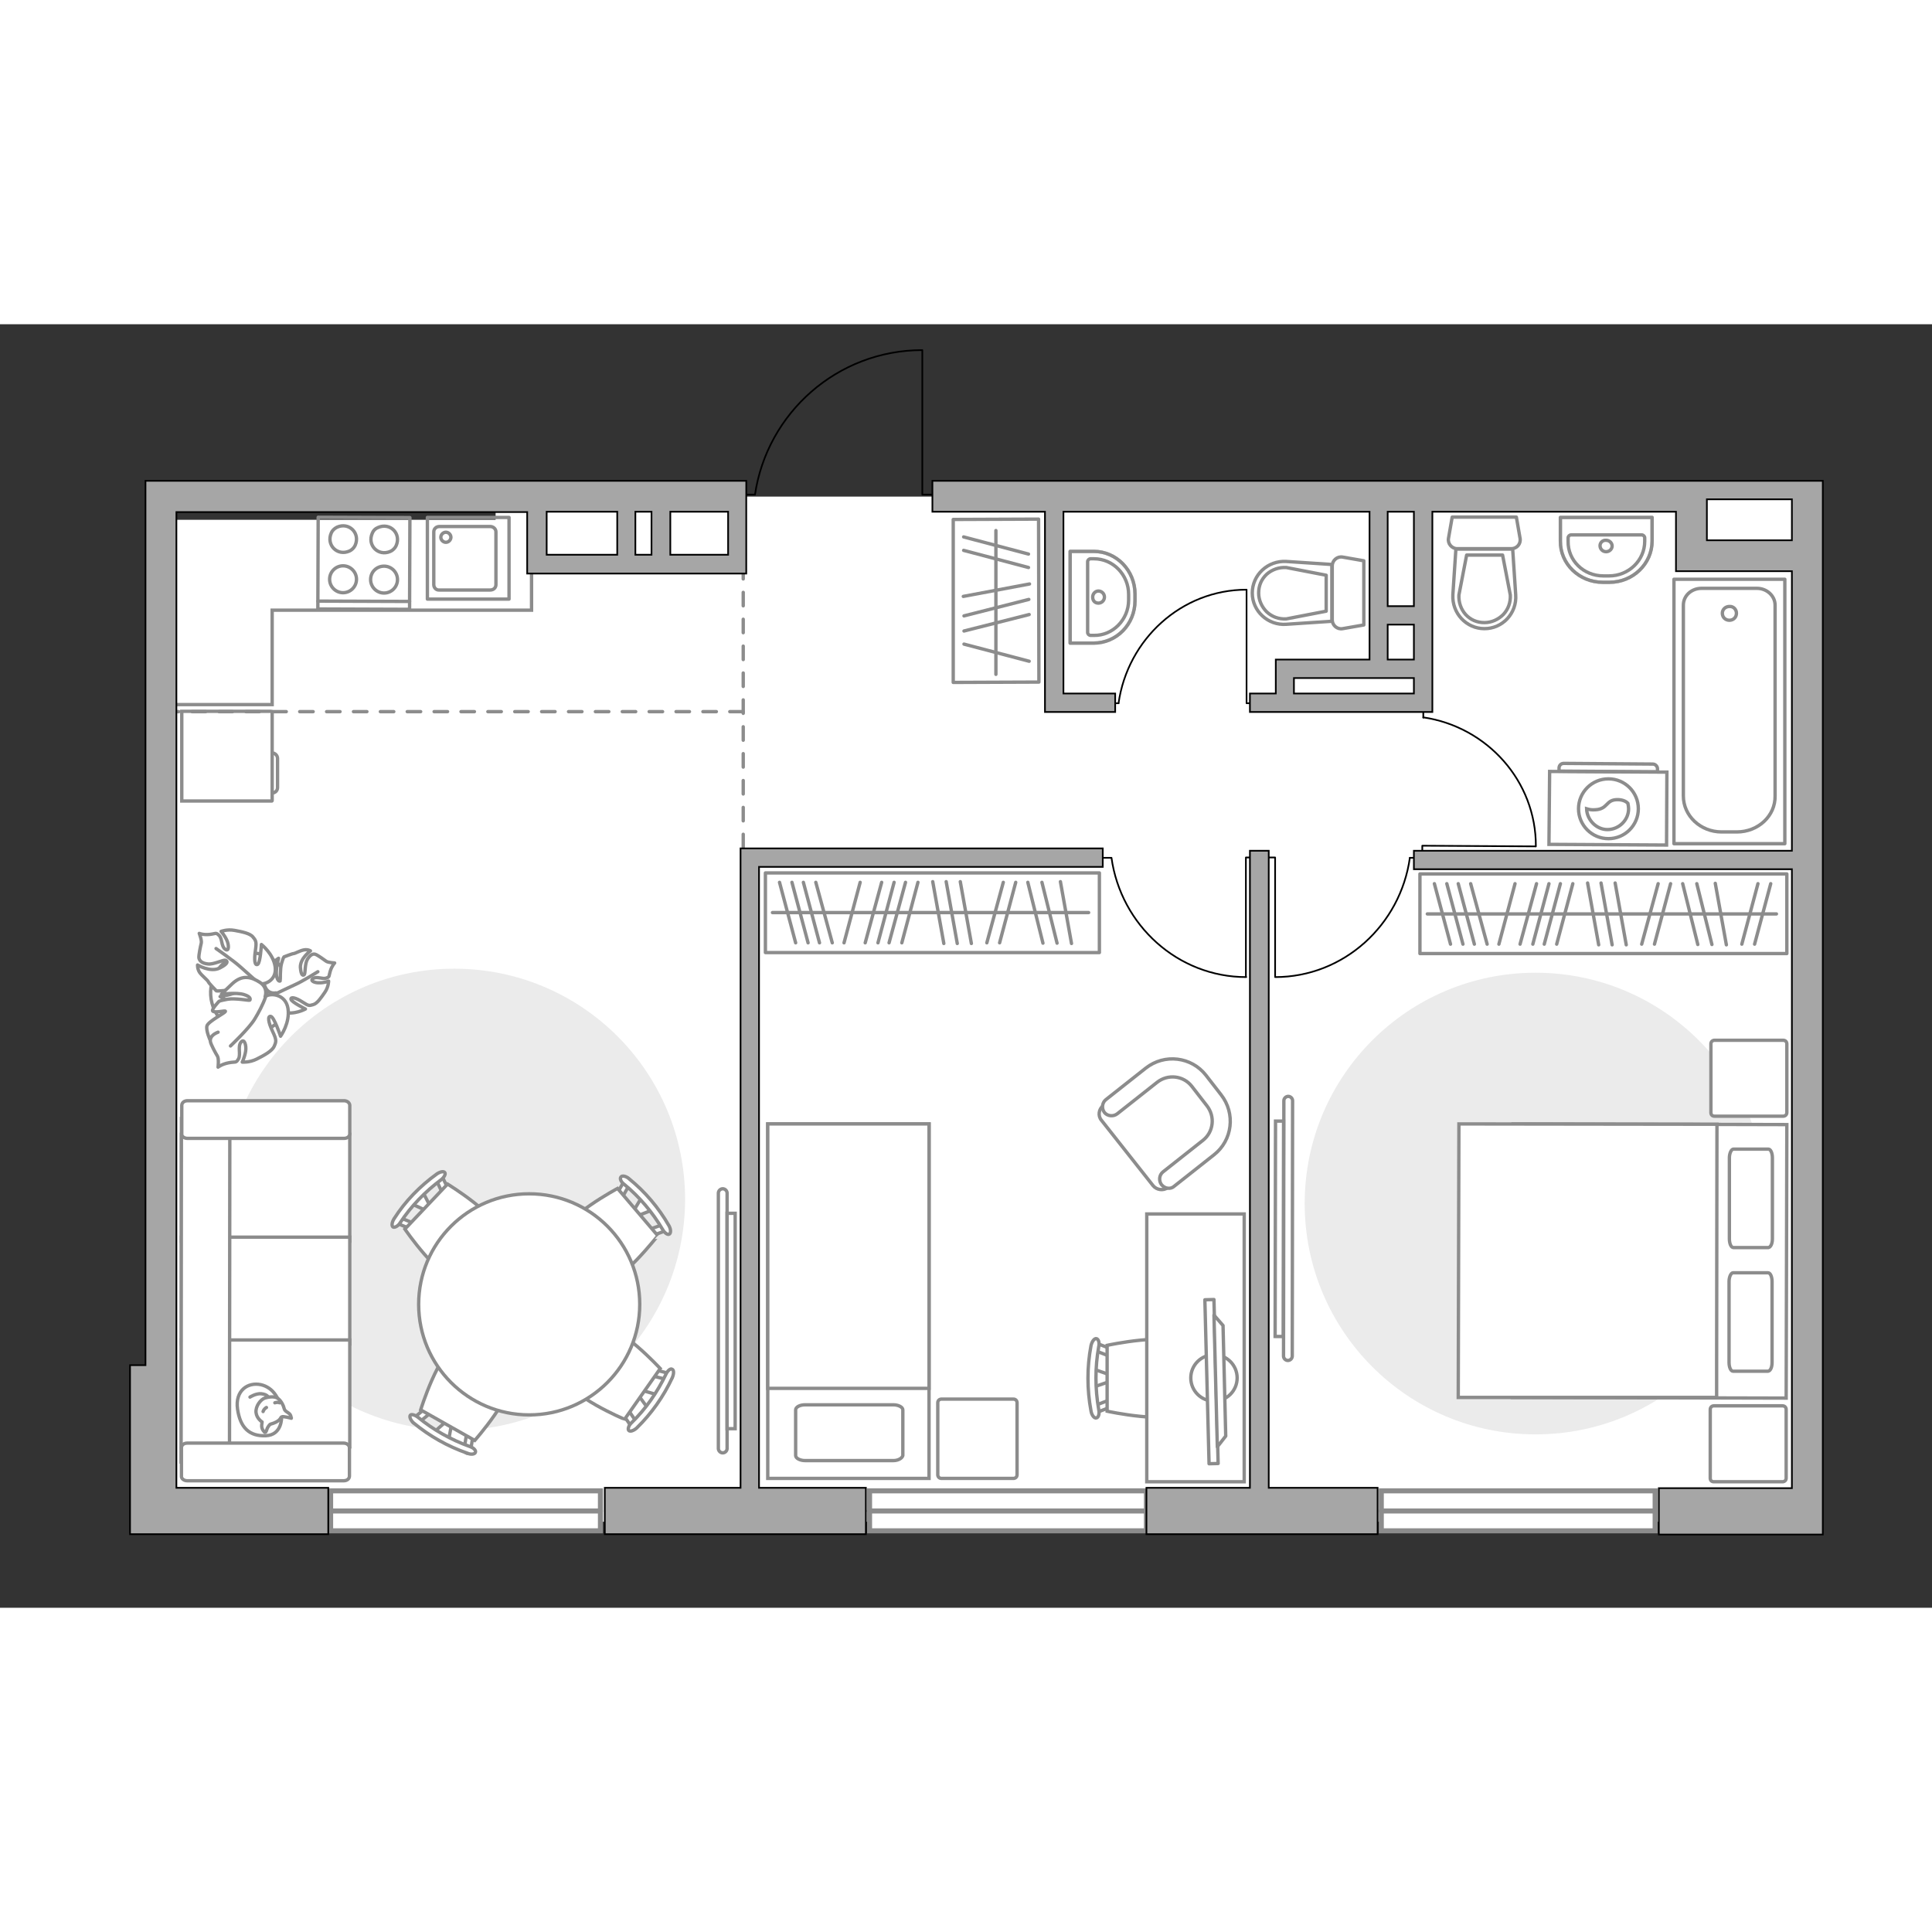 <?xml version="1.0" encoding="utf-8"?>
<!-- Generator: Adobe Illustrator 28.2.0, SVG Export Plug-In . SVG Version: 6.00 Build 0)  -->
<svg version="1.1" id="Слой_1" xmlns="http://www.w3.org/2000/svg" xmlns:xlink="http://www.w3.org/1999/xlink" x="0px" y="0px"
	 viewBox="0 0 575 382" style="enable-background:new 0 0 575 382;" xml:space="preserve" width="200" height="200">
<rect x="0" y="0" width="575" height="382" fill="#333333" stroke="none"/>
<style type="text/css">
	.st0{fill:#FFFFFF;}
	.st1{fill:#EBEBEB;}
	.st2{fill:none;stroke:#000000;stroke-width:0.5;stroke-linecap:round;stroke-linejoin:round;stroke-miterlimit:10;}
	.st3{fill:#FFFFFF;stroke:#8C8C8C;stroke-miterlimit:10;}
	.st4{fill:#FFFFFF;stroke:#8C8C8C;stroke-linecap:round;stroke-linejoin:round;stroke-miterlimit:10;}
	.st5{fill:none;stroke:#8C8C8C;stroke-linecap:round;stroke-linejoin:round;stroke-miterlimit:10;}
	.st6{fill-rule:evenodd;clip-rule:evenodd;fill:#FFFFFF;fill-opacity:0.1;stroke:#8C8C8C;stroke-miterlimit:10;}
	.st7{fill:#FFFFFF;stroke:#8C8C8C;stroke-width:1;stroke-miterlimit:10;}
	.st8{fill:none;stroke:#8C8C8C;stroke-width:1;stroke-linecap:round;stroke-linejoin:round;stroke-miterlimit:10;}
	.st9{fill:#FFFFFF;stroke:#8C8C8C;stroke-width:1;stroke-miterlimit:10;}
	.st10{fill:#FFFFFF;stroke:#8C8C8C;stroke-width:1;stroke-linecap:round;stroke-linejoin:round;stroke-miterlimit:10;}
	.st11{fill:#FFFFFF;stroke:#8C8C8C;stroke-width:1.5;stroke-linecap:round;stroke-miterlimit:10;}
	.st12{fill:none;stroke:#8C8C8C;stroke-width:1.5;stroke-linecap:round;stroke-miterlimit:10;}
	.st13{fill:none;stroke:#8C8C8C;stroke-linecap:round;stroke-linejoin:round;stroke-miterlimit:10;stroke-dasharray:4,4;}
	.st14{fill:none;stroke:#8C8C8C;stroke-width:1;stroke-linecap:round;stroke-linejoin:round;stroke-miterlimit:10;}
	
		.st15{opacity:0.5;fill:none;stroke:#8C8C8C;stroke-linecap:round;stroke-linejoin:round;stroke-miterlimit:10;enable-background:new    ;}
	.st16{fill:#A6A6A6;stroke:#000000;stroke-width:0.5;stroke-miterlimit:10;}
</style>
<g id="bg_1_">
	<rect x="179.2" y="51.3" class="st0" width="358.3" height="305.1"/>
	<rect x="51.7" y="58.2" class="st0" width="358.3" height="298.1"/>
	<rect x="147.5" y="49.3" class="st0" width="51.9" height="112.2"/>
</g>
<g id="furniture_1_">
	<path id="Vector_96_00000174599537786563838190000009398018784092863661_" class="st1" d="M525.7,261.7c0-37.9-30.7-68.7-68.7-68.7
		c-37.9,0-68.7,30.7-68.7,68.7c0,37.9,30.7,68.7,68.7,68.7S525.7,299.7,525.7,261.7z"/>
	<path id="Vector_96_00000046324238645129015170000001128409054190162086_" class="st1" d="M203.9,260.5c0-37.9-30.7-68.7-68.7-68.7
		c-37.9,0-68.7,30.7-68.7,68.7c0,37.9,30.7,68.7,68.7,68.7S203.8,298.4,203.9,260.5z"/>
	<g id="Group_31_00000170261114929102752690000009335270871238175647_">
		<path id="Vector_149_00000071533602310177708730000000460142240772492203_" class="st2" d="M457,155.4l-33.7-0.2v2.9"/>
		<path id="Vector_150_00000142163507125696328720000008843485139970768277_" class="st2" d="M423.6,113.5v3.6"/>
		<path id="Vector_151_00000083085503230162591430000001409984644886178217_" class="st2" d="M423.6,117c19,2.8,33.6,19,33.5,38.4"
			/>
	</g>
	<g id="Group_31_00000040553483881086042250000004504748862372949414_">
		<path id="Vector_149_00000056407413430992330860000006585699474349003908_" class="st2" d="M371,79.1v33.7h2.9"/>
		<path id="Vector_150_00000010305738787336222920000013433705966709120697_" class="st2" d="M329.3,112.8h3.6"/>
		<path id="Vector_151_00000126309611455806903100000013717485630093995398_" class="st2" d="M332.9,112.8
			c2.7-19,18.7-33.8,38.1-33.8"/>
	</g>
	<g id="Group_31_00000051379897707944718980000011773698273418660226_">
		<path id="Vector_149_00000034090648859980507020000010443010415219390381_" class="st2" d="M379.5,194.1v-35.4h-3.1"/>
		<path id="Vector_150_00000100360173348359304200000004328208877144990869_" class="st2" d="M423.3,158.8h-3.7"/>
		<path id="Vector_151_00000035491122674737599050000014446875815106509491_" class="st2" d="M419.6,158.8
			c-2.8,20-19.7,35.5-40.1,35.5"/>
	</g>
	<g id="Group_31_00000008114862233560831650000012254221422101597855_">
		<path id="Vector_149_00000047047322583094118140000015481372161374540701_" class="st2" d="M370.8,194.1v-35.4h3.1"/>
		<path id="Vector_150_00000049938041680777677040000007665624743803334329_" class="st2" d="M327,158.8h3.7"/>
		<path id="Vector_151_00000023994671185189982420000015981901014090900379_" class="st2" d="M330.8,158.8
			c2.8,20,19.7,35.5,40.1,35.5"/>
	</g>
	<g>
		<path id="Vector_54_00000132800894530942045120000014790815931486918079_" class="st3" d="M54,241.1v31.8h50.1v-31.8L54,241.1z"/>
		<path id="Vector_55_00000064354400397296741460000009785731774131911300_" class="st3" d="M54,271.7v31.8h50.1v-31.8H54z"/>
		<path id="Vector_56_00000024711961650854169450000007350812529692916892_" class="st3" d="M54,302.3v31.8h50.1v-31.8H54z"/>
		<path id="Vector_57_00000021803760518318739300000011676301901418638980_" class="st3" d="M68.4,239.5l-14.4-3l-0.1,102.1h14.4
			L68.4,239.5z"/>
		<path id="Vector_58_00000070808328865185785660000010677073103382013095_" class="st3" d="M55.8,242.3h46.6c1,0,1.7-0.6,1.7-1.4
			v-8.4c0-0.8-0.8-1.4-1.7-1.4H55.8c-1,0-1.7,0.6-1.7,1.4v8.4C54,241.7,54.8,242.3,55.8,242.3z"/>
		<path id="Vector_59_00000031188487044552809080000002302083839487953046_" class="st3" d="M55.7,344.2h46.6c1,0,1.7-0.6,1.7-1.4
			v-8.4c0-0.8-0.8-1.4-1.7-1.4H55.7c-1,0-1.7,0.6-1.7,1.4v8.4C53.9,343.5,54.7,344.2,55.7,344.2z"/>
		<g>
			<path class="st4" d="M83.8,325.3c0,0,0.2,5.3-4.7,5.5s-7.6-2.4-8.4-7.9c-0.8-5.6,3.1-8.1,6.9-7.3C81.3,316.4,83.8,320,83.8,325.3
				z"/>
			<path class="st4" d="M80.4,327.4c0,0-0.7,0.6-1,1.6s-0.6,0.8-0.6,0.8s-1.1-0.9-0.9-2.3c0.1-0.8,0.1-0.8,0.1-0.8s-1.6-1-1.8-2.8
				c-0.2-1.9,1.4-3.9,2.6-4.3s3-0.6,3.9,0.1c1,0.7,1.7,2.2,1.9,3.1c0.2,0.9,1.6,1.1,1.9,2s0.2,0.8,0.2,0.8s-2.5-0.7-2.9-0.4
				C83.4,325.4,83.6,326.5,80.4,327.4z"/>
			<path class="st4" d="M79.3,322.4c0,0-0.7,0.3-1,1.2"/>
			<path class="st4" d="M81.8,321c0,0,0.8-0.3,1.4,0"/>
			<path class="st5" d="M79.8,319.3c0,0-0.2-0.8-2.1-1c-1.6-0.1-3.3,1-3.3,1"/>
		</g>
	</g>
	<g>
		<g>
			<path class="st3" d="M496.1,133.3l-34.9-0.2l-0.2,21.7l35,0.2L496.1,133.3z"/>
			<path class="st6" d="M491.9,130.9l-26.5-0.2c-0.8,0-1.4,0.6-1.4,1.4v0.9l29.3,0.2v-0.9C493.3,131.6,492.7,130.9,491.9,130.9z"/>
		</g>
		<g>
			<ellipse class="st7" cx="478.7" cy="144.2" rx="8.9" ry="8.9"/>
			<path class="st3" d="M481,141.5c-3.1,0.2-2.5,2.8-6.2,3c-1.2,0.1-1.9-0.1-2.6-0.3c0.1,3.3,2.9,6.2,6.2,6.2c3.4,0,6.3-2.8,6.3-6.2
				c0-0.5-0.1-1.1-0.2-1.6C483.9,141.9,482.6,141.4,481,141.5z"/>
		</g>
	</g>
	<g>
		<path id="Vector_98_00000026885291325150825670000003553289385828494220_" class="st3" d="M450.3,238l-0.2,81.4l81.5,0.2l0.2-81.4
			L450.3,238z"/>
		<path id="Vector_99_00000170268799696792871760000007151806516594373519_" class="st3" d="M434,319.4l0.2-81.4l76.8,0.1l-0.1,71.7
			v9.6h-10.4H434z"/>
		<path id="Vector_100_00000150091983865173146010000009056070067788861116_" class="st5" d="M527.5,272.2v-24.1
			c0-1.4-0.5-2.6-1.2-2.6h-10.4c-0.6,0-1.2,1.2-1.2,2.6v24.1c0,1.4,0.5,2.6,1.2,2.6h10.4C527,274.7,527.5,273.6,527.5,272.2z"/>
		<path id="Vector_101_00000060726334749576480720000012358799678661059006_" class="st5" d="M527.4,309v-24.1
			c0-1.4-0.5-2.6-1.2-2.6h-10.4c-0.6,0-1.2,1.2-1.2,2.6V309c0,1.4,0.5,2.6,1.2,2.6h10.4C526.9,311.5,527.4,310.5,527.4,309z"/>
	</g>
	<path id="Vector_5_00000135667783398310694560000009245957381936588461_" class="st4" d="M510.1,344.5h20.4c0.6,0,1.1-0.4,1.1-1.1
		V323c0-0.6-0.4-1.1-1.1-1.1h-20.4c-0.6,0-1.1,0.4-1.1,1.1v20.4C509,344.1,509.4,344.5,510.1,344.5z"/>
	<path id="Vector_5_00000155861307106107487750000015848612272446484619_" class="st4" d="M510.3,235.7h20.4c0.6,0,1.1-0.4,1.1-1.1
		v-20.4c0-0.6-0.4-1.1-1.1-1.1h-20.4c-0.6,0-1.1,0.4-1.1,1.1v20.4C509.2,235.3,509.6,235.7,510.3,235.7z"/>
	<g>
		<polygon class="st5" points="283.7,106.6 283.7,58.1 309.1,58 309.2,106.5 		"/>
		<line class="st5" x1="306.3" y1="100.3" x2="286.9" y2="95.2"/>
		<line class="st5" x1="306.4" y1="77.3" x2="286.7" y2="81"/>
		<line class="st5" x1="306.1" y1="68.4" x2="286.8" y2="63.3"/>
		<line class="st5" x1="306.1" y1="72.4" x2="286.8" y2="67.3"/>
		<line class="st5" x1="306.3" y1="86.4" x2="286.9" y2="91.3"/>
		<line class="st5" x1="306.2" y1="81.9" x2="286.9" y2="86.8"/>
		<line class="st5" x1="296.4" y1="61.4" x2="296.4" y2="104.2"/>
	</g>
	<g>
		<rect x="422.6" y="163.6" class="st8" width="109.2" height="23.7"/>
		<line class="st5" x1="484" y1="184.7" x2="480.7" y2="166.3"/>
		<line class="st5" x1="479.8" y1="184.7" x2="476.5" y2="166.3"/>
		<line class="st5" x1="475.8" y1="184.7" x2="472.5" y2="166.3"/>
		<line class="st5" x1="492.4" y1="184.5" x2="497.2" y2="166.5"/>
		<line class="st5" x1="488.6" y1="184.5" x2="493.5" y2="166.5"/>
		<line class="st5" x1="513.8" y1="184.7" x2="510.5" y2="166.4"/>
		<line class="st5" x1="522.2" y1="184.5" x2="527" y2="166.5"/>
		<line class="st5" x1="518.4" y1="184.5" x2="523.2" y2="166.5"/>
		<line class="st5" x1="463.3" y1="184.5" x2="468.1" y2="166.5"/>
		<line class="st5" x1="459.6" y1="184.5" x2="464.4" y2="166.5"/>
		<line class="st5" x1="456.2" y1="184.5" x2="461" y2="166.5"/>
		<line class="st5" x1="452.4" y1="184.5" x2="457.3" y2="166.5"/>
		<line class="st5" x1="446.1" y1="184.5" x2="450.9" y2="166.5"/>
		<line class="st5" x1="431.7" y1="184.5" x2="426.9" y2="166.5"/>
		<line class="st5" x1="435.4" y1="184.5" x2="430.6" y2="166.5"/>
		<line class="st5" x1="438.8" y1="184.5" x2="434" y2="166.5"/>
		<line class="st5" x1="442.6" y1="184.5" x2="437.7" y2="166.5"/>
		<line class="st5" x1="505.3" y1="184.6" x2="500.8" y2="166.5"/>
		<line class="st5" x1="509.5" y1="184.6" x2="505" y2="166.5"/>
		<line class="st5" x1="528.7" y1="175.5" x2="424.8" y2="175.5"/>
	</g>
	<g>
		<rect x="227.8" y="163.3" class="st8" width="99.4" height="23.7"/>
		<line class="st5" x1="289.1" y1="184.3" x2="285.8" y2="165.9"/>
		<line class="st5" x1="284.9" y1="184.3" x2="281.6" y2="165.9"/>
		<line class="st5" x1="280.9" y1="184.3" x2="277.6" y2="165.9"/>
		<line class="st5" x1="297.5" y1="184.1" x2="302.3" y2="166.1"/>
		<line class="st5" x1="293.7" y1="184.1" x2="298.6" y2="166.1"/>
		<line class="st5" x1="318.9" y1="184.3" x2="315.6" y2="165.9"/>
		<line class="st5" x1="268.4" y1="184.1" x2="273.2" y2="166.1"/>
		<line class="st5" x1="264.6" y1="184.1" x2="269.5" y2="166.1"/>
		<line class="st5" x1="261.3" y1="184.1" x2="266.1" y2="166.1"/>
		<line class="st5" x1="257.5" y1="184.1" x2="262.4" y2="166.1"/>
		<line class="st5" x1="251.2" y1="184.1" x2="256" y2="166.1"/>
		<line class="st5" x1="236.8" y1="184.1" x2="232" y2="166.1"/>
		<line class="st5" x1="240.5" y1="184.1" x2="235.7" y2="166.1"/>
		<line class="st5" x1="243.9" y1="184.1" x2="239.1" y2="166.1"/>
		<line class="st5" x1="247.7" y1="184.1" x2="242.8" y2="166.1"/>
		<line class="st5" x1="310.4" y1="184.2" x2="305.9" y2="166.1"/>
		<line class="st5" x1="314.6" y1="184.2" x2="310.1" y2="166.1"/>
		<line class="st5" x1="324" y1="175.1" x2="229.9" y2="175.1"/>
	</g>
	<g>
		<path class="st3" d="M382.1,231.1c0-0.7,0.6-1.3,1.3-1.3c0.7,0,1.3,0.6,1.3,1.3l-0.1,76c0,0.7-0.6,1.3-1.3,1.3
			c-0.7,0-1.3-0.6-1.3-1.3L382.1,231.1z"/>
		
			<rect x="348.7" y="268" transform="matrix(1.869189e-03 -1 1 1.869189e-03 110.849 649.459)" class="st9" width="64.1" height="2.4"/>
	</g>
	<g>
		<path class="st3" d="M216.4,334.6c0,0.7-0.6,1.3-1.3,1.3s-1.3-0.6-1.3-1.3v-76c0-0.7,0.6-1.3,1.3-1.3s1.3,0.6,1.3,1.3V334.6z"/>
		<rect x="216.4" y="264.6" class="st3" width="2.4" height="64.1"/>
	</g>
	<g id="Group_2_00000138573318965626058140000009650544335495476396_">
		<g id="Group_3_00000106106112260223222900000009802964668360103845_">
			<path id="Vector_10_00000096026838051595364100000004734452478681279370_" class="st3" d="M192.8,322.6l-3.2-4.4l0.8-1.1l5.2,1.5
				L192.8,322.6z"/>
		</g>
		<g id="Group_4_00000011710184466820917700000017828284683619463834_">
			<path id="Vector_11_00000036936686318511508510000005354625228910483371_" class="st3" d="M194.4,311.7c0.3-0.4,0.7-0.6,1-0.4
				l4.3,1.1c0.4,0.1,0.5,0.6,0.3,1.1s-0.8,0.8-1.1,0.7l-4.3-1.1c-0.4-0.1-0.5-0.6-0.3-1.1C194.3,311.8,194.3,311.8,194.4,311.7z"/>
		</g>
		<g id="Group_5_00000183239599077582248290000017046808474116746378_">
			<path id="Vector_12_00000086661148219505237630000003783305849416036509_" class="st3" d="M185.9,323.6c0.1-0.1,0.1-0.1,0.1-0.2
				c0.4-0.4,0.9-0.5,1.1-0.1l2.5,3.7c0.2,0.4,0.1,0.9-0.4,1.3c-0.4,0.4-0.9,0.5-1.1,0.1l-2.5-3.7C185.6,324.5,185.6,324,185.9,323.6
				z"/>
		</g>
		<path id="Vector_13_00000173873261525739992260000011825638490376172707_" class="st3" d="M168.2,313.4
			c-0.8-4.5,6.1-14.3,10.6-15.1c5.3-0.9,17.7,12.5,17.7,12.5l-10.6,15.1C185.8,325.9,169.1,318.8,168.2,313.4z"/>
		<path id="Vector_14_00000129898074334936287020000015427479596328082050_" class="st3" d="M188,326.9c4.2-4.1,7.6-9,10.2-14.4
			c0.5-1.1,1.4-1.8,1.8-1.5c0.6,0.2,0.6,1.3,0.1,2.5c-2.6,5.6-6.2,10.7-10.6,15c-0.9,0.8-2,1.2-2.4,0.7
			C186.8,328.8,187.1,327.7,188,326.9z"/>
	</g>
	<g id="Group_2_00000047739168482344446940000006272627927506167225_">
		<g id="Group_3_00000121272405920131048130000009333787662218333850_">
			<path id="Vector_10_00000091729376602668149260000017922341574157140403_" class="st3" d="M125.8,258.2l2.5,4.8l-1,1l-5-2.3
				L125.8,258.2z"/>
		</g>
		<g id="Group_4_00000142157274968320882460000004366156315237043589_">
			<path id="Vector_11_00000123433309618383750470000005357496931489899687_" class="st3" d="M122.7,268.7c-0.3,0.3-0.8,0.5-1.1,0.3
				l-4.1-1.7c-0.4-0.2-0.5-0.6-0.1-1.1c0.3-0.5,0.9-0.7,1.2-0.5l4.1,1.7c0.4,0.2,0.5,0.6,0.1,1.1
				C122.8,268.6,122.8,268.6,122.7,268.7z"/>
		</g>
		<g id="Group_5_00000016787551524046659660000011704468504181019043_">
			<path id="Vector_12_00000104688287150678230160000006997287172453853886_" class="st3" d="M132.8,258.1c-0.1,0.1-0.1,0.1-0.2,0.2
				c-0.5,0.3-0.9,0.3-1.1-0.1l-1.9-4c-0.2-0.4,0-1,0.6-1.3c0.5-0.3,0.9-0.3,1.1,0.1l1.9,4C133.2,257.3,133.1,257.8,132.8,258.1z"/>
		</g>
		<path id="Vector_13_00000106118007809999554340000011638938803723896246_" class="st3" d="M148.9,270.8
			c0.1,4.6-8.1,13.3-12.7,13.4c-5.4,0.1-15.7-14.9-15.7-14.9l12.7-13.4C133.2,255.9,148.7,265.4,148.9,270.8z"/>
		<path id="Vector_14_00000139266229261201056820000016572286612956207799_" class="st3" d="M131.3,254.6
			c-4.7,3.5-8.9,7.8-12.2,12.8c-0.6,1-1.6,1.5-2.1,1.3c-0.5-0.3-0.4-1.4,0.3-2.5c3.3-5.2,7.7-9.7,12.7-13.3c1-0.7,2.1-0.9,2.4-0.4
			C132.7,252.9,132.2,253.9,131.3,254.6z"/>
	</g>
	<g id="Group_2_00000080203942449607871910000014873225235040193205_">
		<g id="Group_3_00000075146617416829397900000015044311123090620582_">
			<path id="Vector_10_00000180358420744962350250000011916781677933254819_" class="st3" d="M129.2,329.7l4.1-3.6l1.2,0.7l-1,5.4
				L129.2,329.7z"/>
		</g>
		<g id="Group_4_00000163767843081784993010000004309265474901471872_">
			<path id="Vector_11_00000001630532456628237230000014621407104187781531_" class="st3" d="M140.2,330.2c0.4,0.2,0.6,0.7,0.5,1
				l-0.7,4.4c-0.1,0.4-0.5,0.6-1.1,0.4c-0.5-0.2-0.9-0.7-0.8-1l0.7-4.4c0.1-0.4,0.5-0.6,1.1-0.4
				C140.1,330.1,140.1,330.1,140.2,330.2z"/>
		</g>
		<g id="Group_5_00000109011247526635823610000013158681078025295752_">
			<path id="Vector_12_00000008141936998068838040000000436380858481649850_" class="st3" d="M127.5,323c0.1,0.1,0.1,0.1,0.2,0.1
				c0.4,0.4,0.5,0.8,0.2,1.1l-3.5,2.9c-0.3,0.3-0.9,0.2-1.4-0.2c-0.4-0.4-0.5-0.8-0.2-1.1l3.5-2.9
				C126.6,322.8,127.1,322.7,127.5,323z"/>
		</g>
		<path id="Vector_13_00000101807770043416218250000008779736314284640128_" class="st3" d="M135.8,304.3c4.4-1.2,14.8,4.6,16.1,9.1
			c1.4,5.2-10.6,18.8-10.6,18.8l-16.1-9.1C125.2,323.1,130.6,305.7,135.8,304.3z"/>
		<path id="Vector_14_00000036954849417458820520000009869818606551614383_" class="st3" d="M124.4,325.3c4.5,3.7,9.8,6.7,15.4,8.7
			c1.2,0.4,1.9,1.2,1.7,1.7c-0.1,0.6-1.3,0.8-2.4,0.3c-5.8-2-11.3-5.1-16-9c-0.9-0.8-1.3-1.8-1-2.3
			C122.4,324.3,123.5,324.6,124.4,325.3z"/>
	</g>
	<g id="Group_2_00000170241828754339146600000013905559780468852668_">
		<g id="Group_3_00000157291230208458274310000007833091499446325695_">
			<path id="Vector_10_00000006670740860131357600000001497502207617613705_" class="st3" d="M194.2,263.6l-5.1,2l-0.9-1.1l2.8-4.7
				L194.2,263.6z"/>
		</g>
		<g id="Group_4_00000160178551907202134910000006766614324811018386_">
			<path id="Vector_11_00000155119159325274263650000008433383994590617773_" class="st3" d="M184.1,259.4c-0.3-0.4-0.4-0.8-0.2-1.1
				l2.2-3.9c0.2-0.4,0.7-0.4,1.1,0c0.4,0.4,0.6,1,0.4,1.2l-2.2,3.9c-0.2,0.4-0.7,0.4-1.1,0C184.2,259.6,184.1,259.5,184.1,259.4z"/>
		</g>
		<g id="Group_5_00000055672128263244588730000010338264468646432384_">
			<path id="Vector_12_00000059282088507932192730000009915078118598422950_" class="st3" d="M193.5,270.6c-0.1-0.1-0.1-0.1-0.2-0.2
				c-0.3-0.5-0.2-1,0.2-1.1l4.2-1.5c0.4-0.2,0.9,0.1,1.2,0.7c0.3,0.5,0.2,1-0.2,1.1l-4.2,1.5C194.3,271.1,193.9,270.9,193.5,270.6z"
				/>
		</g>
		<path id="Vector_13_00000144306650578418566230000012765033426143025054_" class="st3" d="M179.3,285.3c-4.6-0.4-12.3-9.5-12-14.1
			c0.4-5.4,16.5-14,16.5-14l12,14.1C195.7,271.2,184.7,285.7,179.3,285.3z"/>
		<path id="Vector_14_00000148636629485986399780000012238783920439456164_" class="st3" d="M197.2,269.4c-3-5.1-6.9-9.7-11.4-13.4
			c-1-0.7-1.4-1.8-1-2.2c0.3-0.5,1.5-0.3,2.4,0.5c4.8,3.9,8.8,8.6,11.9,14c0.6,1.1,0.6,2.2,0.1,2.5
			C198.8,271.1,197.8,270.5,197.2,269.4z"/>
	</g>
	<g>
		<circle class="st3" cx="157.5" cy="291.7" r="32.9"/>
	</g>
	<g>
		<path id="Vector_60_00000101817268779420975660000010335658179069728643_" class="st3" d="M86.1,195.9c-1.7-6.4-8.2-10.1-14.6-8.4
			c-6.4,1.7-10.1,8.2-8.4,14.6c1.7,6.4,8.2,10.1,14.6,8.4S87.8,202.2,86.1,195.9z"/>
		<path class="st4" d="M82.1,199c0,0-2.1,0.5-3.1-1.6s-1.5-4.3,1.1-6.5c2.6-2.1,2.8-2.2,2.8-2.2s-0.9,3.4-0.6,5.2s1.1,1.7,1.1,1.5
			c0.1-0.2-0.1-3.5,0.4-5.2s0.7-1.9,0.7-1.9s2.5-1,2.9-1s1.9-0.9,3.1-1.1s1.9,0.3,1.9,0.3s-3.1,2.2-3,4.9c0.2,2.7,0.9,2.5,1.2,2.1
			c0.3-0.5,0.1-3.2,0.9-4.5s1.6-1.7,2.3-1.5c0.7,0.2,2.6,1.6,3.3,2.1c0.6,0.4,2.5,0.5,2.5,0.5s-0.8,0.8-1.3,2.4
			c-0.5,1.6-0.1,1.7-1.2,2.1c-1.1,0.4-2.8-0.6-3.9,0.1c-1.1,0.7,0.5,1.4,2,1.3c1.4,0,2.6-0.5,2.6-0.5s0,1.7-1.1,3.3
			s-2.3,3.4-3.5,3.7S92,203,90,201.7s-3.5-1.6-3.4-0.8s4.3,2.9,4.3,2.9s-3.4,1.9-6.7,0.9C81,203.7,81,200.3,82.1,199z"/>
		<path class="st5" d="M94.6,192.7c0,0-4.6,2.9-6.9,3.9c-1.5,0.7-4.3,2-5.5,2.6c-1.7,0.8-3.6,1-5.4,0.8"/>
		<path class="st4" d="M76.8,196.2c0,0,1.5,2-0.3,4.1s-4,3.6-7.4,1.8s-3.6-2-3.6-2s4.1-0.6,5.9-1.8s1.3-1.9,1.1-1.9
			c-0.2,0-3.7,1.7-5.7,1.9s-2.4,0.1-2.4,0.1s-2.2-2.2-2.4-2.7s-1.8-1.7-2.6-2.8c-0.7-1.1-0.6-2.2-0.6-2.2s3.8,2.3,6.6,0.9
			c2.8-1.4,2.3-2.1,1.7-2.3c-0.7-0.2-3.5,1.3-5.2,1.1c-1.8-0.2-2.5-0.9-2.7-1.8c-0.1-0.8,0.5-3.6,0.7-4.4c0.2-0.9-0.6-2.9-0.6-2.9
			s1.2,0.5,3.1,0.3s1.8-0.7,2.8,0.3s0.6,3.2,1.8,4.1c1.2,0.9,1.2-1.2,0.5-2.7s-1.7-2.6-1.7-2.6s1.8-0.7,4-0.3s4.7,0.9,5.5,2
			c0.9,1.1,1.1,1.4,0.7,4.1c-0.4,2.7-0.2,4.5,0.7,4c0.8-0.5,1.1-5.9,1.1-5.9s3.6,2.8,4.1,6.7C82.4,195.3,78.7,196.8,76.8,196.2z"/>
		<path class="st5" d="M64.3,185.8c0,0,5.2,3.6,7.4,5.6c1.4,1.3,4.2,3.7,5.3,4.7c1.6,1.5,2.8,3.4,3.4,5.4"/>
		<g>
			<path class="st4" d="M64.9,210.7c-1.8,0.7-2.4,1.7-2.3,2.7c0.1,0.9,1.6,3.6,2.1,4.4s0.2,3.3,0.2,3.3s1.1-0.9,3.2-1.3
				c2.1-0.4,2.1,0.2,2.9-1.2c0.7-1.3-0.3-3.6,0.7-4.9c1-1.3,1.7,0.9,1.4,2.7c-0.3,1.8-1,3.2-1,3.2s2.1,0.2,4.3-0.9
				c2.2-1.1,4.6-2.4,5.2-3.8c0.6-1.4,0.8-1.8-0.5-4.5s-1.5-4.6-0.5-4.4c1,0.2,2.9,5.9,2.9,5.9s2.9-4,2.2-8.3
				c-0.7-4.2-5.1-4.7-6.8-3.5c0,0,1-2.5-1.5-4.2c-2.5-1.6-5.2-2.5-8.3,0.4c-3.1,2.9-3.2,3.1-3.2,3.1s4.4-0.6,6.7,0.1
				c2.3,0.7,1.9,1.6,1.7,1.7c-0.2,0.1-4.4-0.7-6.6-0.3s-2.5,0.6-2.5,0.6s-2.3,2.4-1.9,2.9c0.6,0.7,3.9-0.3,3.8,0.1
				c-0.1,0.5-5,2.9-5.5,4.3c-0.4,1.4,1,4.4,1,4.4"/>
			<path class="st5" d="M68.6,214.8c0,0,5.5-5.2,7.2-8c1.1-1.8,2.5-4.4,3.2-6.5"/>
		</g>
	</g>
	<g>
		<path id="Vector_8_00000118392500775429452650000015915177565131232653_" class="st3" d="M81,141.7v-26.3c0-0.1-0.1-0.2-0.2-0.2
			H54.1v26.7h26.8C81,141.9,81,141.9,81,141.7z"/>
		<path id="Vector_9_00000137827440138038045510000013631524985772110222_" class="st3" d="M81,127.6v11.9c0.9,0,1.6-0.7,1.6-1.6
			v-8.7C82.6,128.4,81.9,127.6,81,127.6z"/>
	</g>
	<polyline class="st3" points="50.5,113.2 81,113.2 81,85.1 158.2,85.1 158.2,60 	"/>
	<g>
		<path id="Vector_2_00000076569154043492961600000012912223910232836242_" class="st3" d="M228.5,238h48v105.5h-48V238z"/>
		<path id="Vector_3_00000134964718646985799690000000712346395829060762_" class="st3" d="M276.5,238h-48v78.7h42.3h5.7V306V238z"
			/>
		<path id="Vector_4_00000106839981542608647280000018219898885786566837_" class="st5" d="M265.9,338.2h-26.3
			c-1.5,0-2.8-0.7-2.8-1.5v-13.6c0-0.8,1.2-1.5,2.8-1.5h26.3c1.5,0,2.8,0.7,2.8,1.5v13.6C268.5,337.5,267.3,338.2,265.9,338.2z"/>
	</g>
	<path id="Vector_5_00000061435554848535784410000003482082734456350629_" class="st4" d="M302.7,321v21.4c0,0.7-0.5,1.1-1.1,1.1
		h-21.4c-0.7,0-1.1-0.5-1.1-1.1V321c0-0.7,0.5-1.1,1.1-1.1h21.4C302.3,319.9,302.7,320.4,302.7,321z"/>
	<g id="Group_2_00000091733507377609405640000006314681319449663421_">
		<g id="Group_3_00000129184890713905716200000011709628818835120291_">
			<path id="Vector_10_00000161602714397792776560000003939316176731440005_" class="st3" d="M325.5,311l5.5,1.9v1.5l-5.5,1.9V311z"
				/>
		</g>
		<g id="Group_4_00000035500467008135358990000011683787872497168276_">
			<path id="Vector_11_00000170981638804299583430000001470553385714079900_" class="st3" d="M330.8,321.4c0,0.5-0.3,0.9-0.6,1
				l-4.4,1.7c-0.4,0.2-0.8-0.2-0.9-0.8c-0.1-0.6,0.2-1.2,0.5-1.3l4.4-1.7c0.4-0.2,0.8,0.2,0.9,0.8
				C330.8,321.2,330.8,321.3,330.8,321.4z"/>
		</g>
		<g id="Group_5_00000043443409517046712290000010486345979016710580_">
			<path id="Vector_12_00000101080674404941227050000000590750825182727059_" class="st3" d="M330.8,305.9c0,0.1,0,0.2,0,0.3
				c-0.1,0.6-0.5,0.9-0.9,0.8l-4.4-1.7c-0.4-0.2-0.7-0.8-0.5-1.4c0.1-0.6,0.5-0.9,0.9-0.8l4.4,1.7
				C330.5,305,330.8,305.4,330.8,305.9z"/>
		</g>
		<path id="Vector_13_00000046317049860551985260000012406168146678383770_" class="st3" d="M352.4,303.9c3.5,3.5,3.5,16.1,0,19.6
			c-4.1,4.1-22.9,0-22.9,0v-19.6C329.5,303.9,348.3,299.8,352.4,303.9z"/>
		<path id="Vector_14_00000057865944159486273910000014384604491039653539_" class="st3" d="M327,304.3c-1.1,6.1-1.1,12.5,0,18.7
			c0.3,1.3-0.1,2.4-0.7,2.5c-0.6,0.2-1.4-0.8-1.6-2.1c-1.2-6.4-1.2-13,0-19.4c0.3-1.3,1-2.2,1.6-2.1S327.3,303.1,327,304.3z"/>
	</g>
	<path id="Vector_36_00000154424841665312856070000012583795791581001867_" class="st3" d="M341.3,344.5v-79.7h29v64.4v15.3
		L341.3,344.5L341.3,344.5z"/>
	<g>
		<circle class="st4" cx="361.3" cy="313.6" r="6.9"/>
		<g>
			
				<rect x="359.1" y="290.2" transform="matrix(1 -2.553978e-02 2.553978e-02 1 -7.918 9.308)" class="st10" width="2.7" height="48.8"/>
			<polygon class="st4" points="364.8,330.9 364,298 361.3,294.9 362.3,334.1 			"/>
		</g>
	</g>
	<g>
		<path id="Vector_37_00000072281269968274384380000010731178924583102848_" class="st3" d="M343.2,256.4l-15.4-19.5
			c-1.1-1.3-0.8-3.3,0.5-4.3l13.5-10.7c4.9-3.9,12.1-3,16,1.9l5.1,6.5c3.9,4.9,3,12.1-1.9,16L347.5,257
			C346.2,257.9,344.3,257.7,343.2,256.4z"/>
		<path id="Vector_38_00000183947596088930088720000014972648783016097968_" class="st3" d="M345.7,256.1c-0.9-1.2-0.7-2.9,0.4-3.8
			l11.9-9.4c3.2-2.5,3.7-7.1,1.2-10.3l-4.5-5.8c-2.5-3.2-7.1-3.7-10.3-1.2l-11.9,9.4c-1.2,0.9-2.9,0.7-3.8-0.4
			c-0.9-1.2-0.7-2.9,0.4-3.8l11.9-9.4c5.6-4.4,13.6-3.4,17.9,2.1l4.5,5.8c4.4,5.6,3.4,13.6-2.1,17.9l-11.9,9.4
			C348.4,257.5,346.7,257.3,345.7,256.1z"/>
	</g>
</g>
<g id="windows_1_">
	<g>
		<rect x="258.8" y="347.2" class="st11" width="82.4" height="11.9"/>
		<line class="st12" x1="341.2" y1="353.2" x2="258.7" y2="353.2"/>
	</g>
	<g>
		<rect x="98.4" y="347.2" class="st11" width="80.3" height="11.9"/>
		<line class="st12" x1="178.7" y1="353.2" x2="98.3" y2="353.2"/>
	</g>
	<g>
		<rect x="411.1" y="347.2" class="st11" width="81.5" height="11.9"/>
		<line class="st12" x1="492.6" y1="353.2" x2="411.1" y2="353.2"/>
	</g>
</g>
<g id="plan">
	<line class="st13" x1="221.2" y1="115.3" x2="49.1" y2="115.3"/>
	<line class="st13" x1="221.2" y1="55.8" x2="221.2" y2="156.7"/>
	<g>
		<g>
			
				<rect x="94.7" y="57.5" transform="matrix(3.626276e-03 -1 1 3.626276e-03 36.753 179.24)" class="st14" width="27.3" height="27.3"/>
		</g>
		<line class="st5" x1="94.6" y1="82.4" x2="121.9" y2="82.5"/>
		<path class="st5" d="M102.1,71.9c2.2,0,4,1.8,4,4s-1.8,4-4,4s-4-1.8-4-4C98.1,73.7,99.9,71.9,102.1,71.9z"/>
		<path class="st5" d="M100.3,60.4c3.6-1.6,7,1.8,5.4,5.4c-0.3,0.7-1,1.4-1.7,1.7c-3.6,1.6-7-1.8-5.4-5.4
			C98.9,61.4,99.5,60.8,100.3,60.4z"/>
		<path class="st5" d="M114.3,72c2.2,0,4,1.8,4,4s-1.8,4-4,4s-4-1.8-4-4C110.3,73.7,112.1,72,114.3,72z"/>
		<path class="st5" d="M112.5,60.5c3.6-1.6,7,1.8,5.4,5.4c-0.3,0.7-1,1.4-1.7,1.7c-3.6,1.6-7-1.8-5.4-5.4
			C111.1,61.4,111.7,60.8,112.5,60.5z"/>
	</g>
	<g>
		<g>
			<rect x="127.2" y="57.5" class="st5" width="24.3" height="24.3"/>
		</g>
		<path class="st5" d="M129.1,77.5V61.8c0-0.9,0.7-1.6,1.7-1.6h15.1c0.9,0,1.7,0.7,1.7,1.6v15.7c0,0.9-0.7,1.6-1.7,1.6h-15.1
			C129.8,79.2,129.1,78.4,129.1,77.5z"/>
		<path class="st5" d="M134.2,63.4c0-0.8-0.7-1.5-1.5-1.5s-1.5,0.7-1.5,1.5c0,0.8,0.7,1.5,1.5,1.5S134.2,64.2,134.2,63.4z"/>
	</g>
	<g>
		<g>
			<path class="st5" d="M396.5,88V71.9c0-1.6,1.5-2.9,3.1-2.6l6.3,1.1v19.1l-6.3,1.1C398,90.9,396.5,89.6,396.5,88z"/>
			<path class="st5" d="M372.7,80L372.7,80c0-5.4,4.6-9.7,10.1-9.4l13.6,0.9v16.9l-13.6,0.9C377.4,89.7,372.7,85.4,372.7,80z"/>
			<path class="st5" d="M394.7,74.7l-11.9-2.3c-2.2-0.1-4.2,0.6-5.8,2c-1.6,1.5-2.4,3.4-2.4,5.6c0,2.1,0.9,4.1,2.4,5.6
				c1.6,1.5,3.6,2.2,5.8,2.1l11.9-2.3V74.7z"/>
		</g>
	</g>
	<g>
		<path class="st15" d="M477,76.8h2c7,0,12.7-5.5,12.7-12.3v-7h-27.3v7C464.3,71.3,470,76.8,477,76.8z"/>
		<g>
			<path class="st5" d="M477.2,74.9h1.7c5.8,0,10.6-4.6,10.6-10.3v-1c0-0.5-0.4-0.9-0.9-0.9h-21c-0.5,0-0.9,0.4-0.9,0.9v1
				C466.6,70.3,471.3,74.9,477.2,74.9z"/>
			<path class="st5" d="M476.2,65.9c0,1,0.8,1.8,1.8,1.8s1.8-0.8,1.8-1.7c0-0.9-0.8-1.7-1.8-1.7C477,64.2,476.2,65,476.2,65.9z"/>
			<path class="st5" d="M477,76.8h2c7,0,12.7-5.5,12.7-12.3v-7h-27.3v7C464.3,71.3,470,76.8,477,76.8z"/>
		</g>
	</g>
	<g>
		<polyline class="st5" points="498.2,154.6 498.2,75.9 531.2,75.9 531.2,154.6 498.2,154.6 		"/>
		<path class="st5" d="M516.9,151.1h-4.5c-6.3,0-11.4-4.8-11.4-10.7V83.6c0-2.8,2.4-5,5.4-5h16.5c3,0,5.4,2.3,5.4,5v56.8
			C528.4,146.3,523.3,151.1,516.9,151.1z"/>
		<path class="st5" d="M516.8,86c0,1.2-0.9,2.1-2.1,2.1c-1.2,0-2.1-0.9-2.1-2.1c0-1.1,0.9-2,2.1-2C515.9,83.9,516.8,84.9,516.8,86z"
			/>
	</g>
	<g>
		<g>
			<path class="st5" d="M449.8,66.8h-16.1c-1.6,0-2.9-1.5-2.6-3.1l1.1-6.3h19.1l1.1,6.3C452.7,65.4,451.4,66.8,449.8,66.8z"/>
			<path class="st5" d="M441.8,90.6L441.8,90.6c-5.4,0-9.7-4.6-9.4-10.1l0.9-13.6h16.9l0.9,13.6C451.5,86,447.2,90.6,441.8,90.6z"/>
			<path class="st5" d="M436.5,68.7l-2.3,11.9c-0.1,2.2,0.6,4.2,2,5.8c1.5,1.6,3.4,2.4,5.6,2.4c2.1,0,4.1-0.9,5.6-2.4
				c1.5-1.6,2.2-3.6,2.1-5.8l-2.3-11.9H436.5z"/>
		</g>
	</g>
	<g>
		<path class="st15" d="M337.8,82.3v-2c0-7-5.5-12.7-12.3-12.7h-7v27.3h7C332.3,94.9,337.8,89.3,337.8,82.3z"/>
		<g>
			<path class="st5" d="M335.9,82.1v-1.7c0-5.8-4.6-10.6-10.3-10.6h-1c-0.5,0-0.9,0.4-0.9,0.9v21c0,0.5,0.4,0.9,0.9,0.9h1
				C331.2,92.7,335.9,87.9,335.9,82.1z"/>
			<path class="st5" d="M326.9,83c1,0,1.8-0.8,1.8-1.8s-0.8-1.8-1.8-1.8c-0.9,0-1.7,0.8-1.7,1.8C325.2,82.3,325.9,83,326.9,83z"/>
			<path class="st5" d="M337.8,82.3v-2c0-7-5.5-12.7-12.3-12.7h-7v27.3h7C332.3,94.9,337.8,89.3,337.8,82.3z"/>
		</g>
	</g>
	<path class="st2" d="M217.9,50.7h6.8c3.6-24.3,24.5-43,49.8-43v43h7.5"/>
	<g>
		<polygon class="st16" points="377.6,156.7 372,156.7 372,346.3 341.2,346.3 341.2,360.1 410,360.1 410,346.3 377.6,346.3 		"/>
		<polygon class="st16" points="180,360.1 180.7,360.1 180.7,360.1 257.7,360.1 257.7,346.3 225.9,346.3 225.9,161.5 328.2,161.5 
			328.2,156 225.9,156 220.4,156 220.4,161.5 220.4,346.3 180,346.3 		"/>
		<g>
			<path class="st16" d="M311,109.9L311,109.9v5.5h20.9v-5.5h-15.4V55.8h91.1v28.3v5.3v10.4h-22.4h-5.5v5.5v4.6H372v5.5h54.3v-0.8
				l0,0V55.8h72.5v8.5l0,0v9.2h34.5v83.2H420.8v5.5h112.5v184.2h-39.6v13.8h48.8v-6.9v-6.9V46.6h-5l0,0h-37.1l0,0H277.5v9.2H311
				V109.9z M508,52.1h25.3v12.2H508V52.1z M413,89.4L413,89.4h7.8v10.4H413V89.4z M385.1,109.9v-4.6h35.7v4.6H385.1z M413,55.8h7.8
				v28.1H413V55.8z"/>
			<path class="st16" d="M38.7,319.7v40.4h1.8l0,0H50l0,0h47.7v-13.8H52.5V315v-5.1v-254h104.4v18.3h22.9h9.3h4.8h5.5h17.2h4.6h0.9
				V55.8v-4.6v-4.6h-70l0,0H43.3v1.6v7.6v254h-4.6L38.7,319.7L38.7,319.7z M216.7,68.6h-17.2V55.8h17.2V68.6z M193.9,55.8v12.8h-4.8
				l0,0V55.8H193.9z M162.7,55.8h21v12.8h-3.8h-17.2V55.8z"/>
		</g>
	</g>
</g>
<g id="points">
	<path id="r1_00000115488884906706715860000017803200257737530544_" class="st5" d="M146.1,229.9"/>
	<path id="r2_00000001638771365248176570000016582936259894461594_" class="st5" d="M458.6,272.3"/>
	<path id="r3" class="st5" d="M312.4,272.3"/>
	<path id="k1_00000183240725418470388100000000939392838594484865_" class="st5" d="M161.8,106.2"/>
	<path id="s1_00000178898140014232843540000005882599883254833312_" class="st5" d="M472.3,101.2"/>
	<path id="s2_00000155852338589752232730000018087651271505649340_" class="st5" d="M354.6,98.5"/>
	<path id="h1_00000155146293841276673810000011469978012610971544_" class="st5" d="M253.9,84"/>
</g>
</svg>

